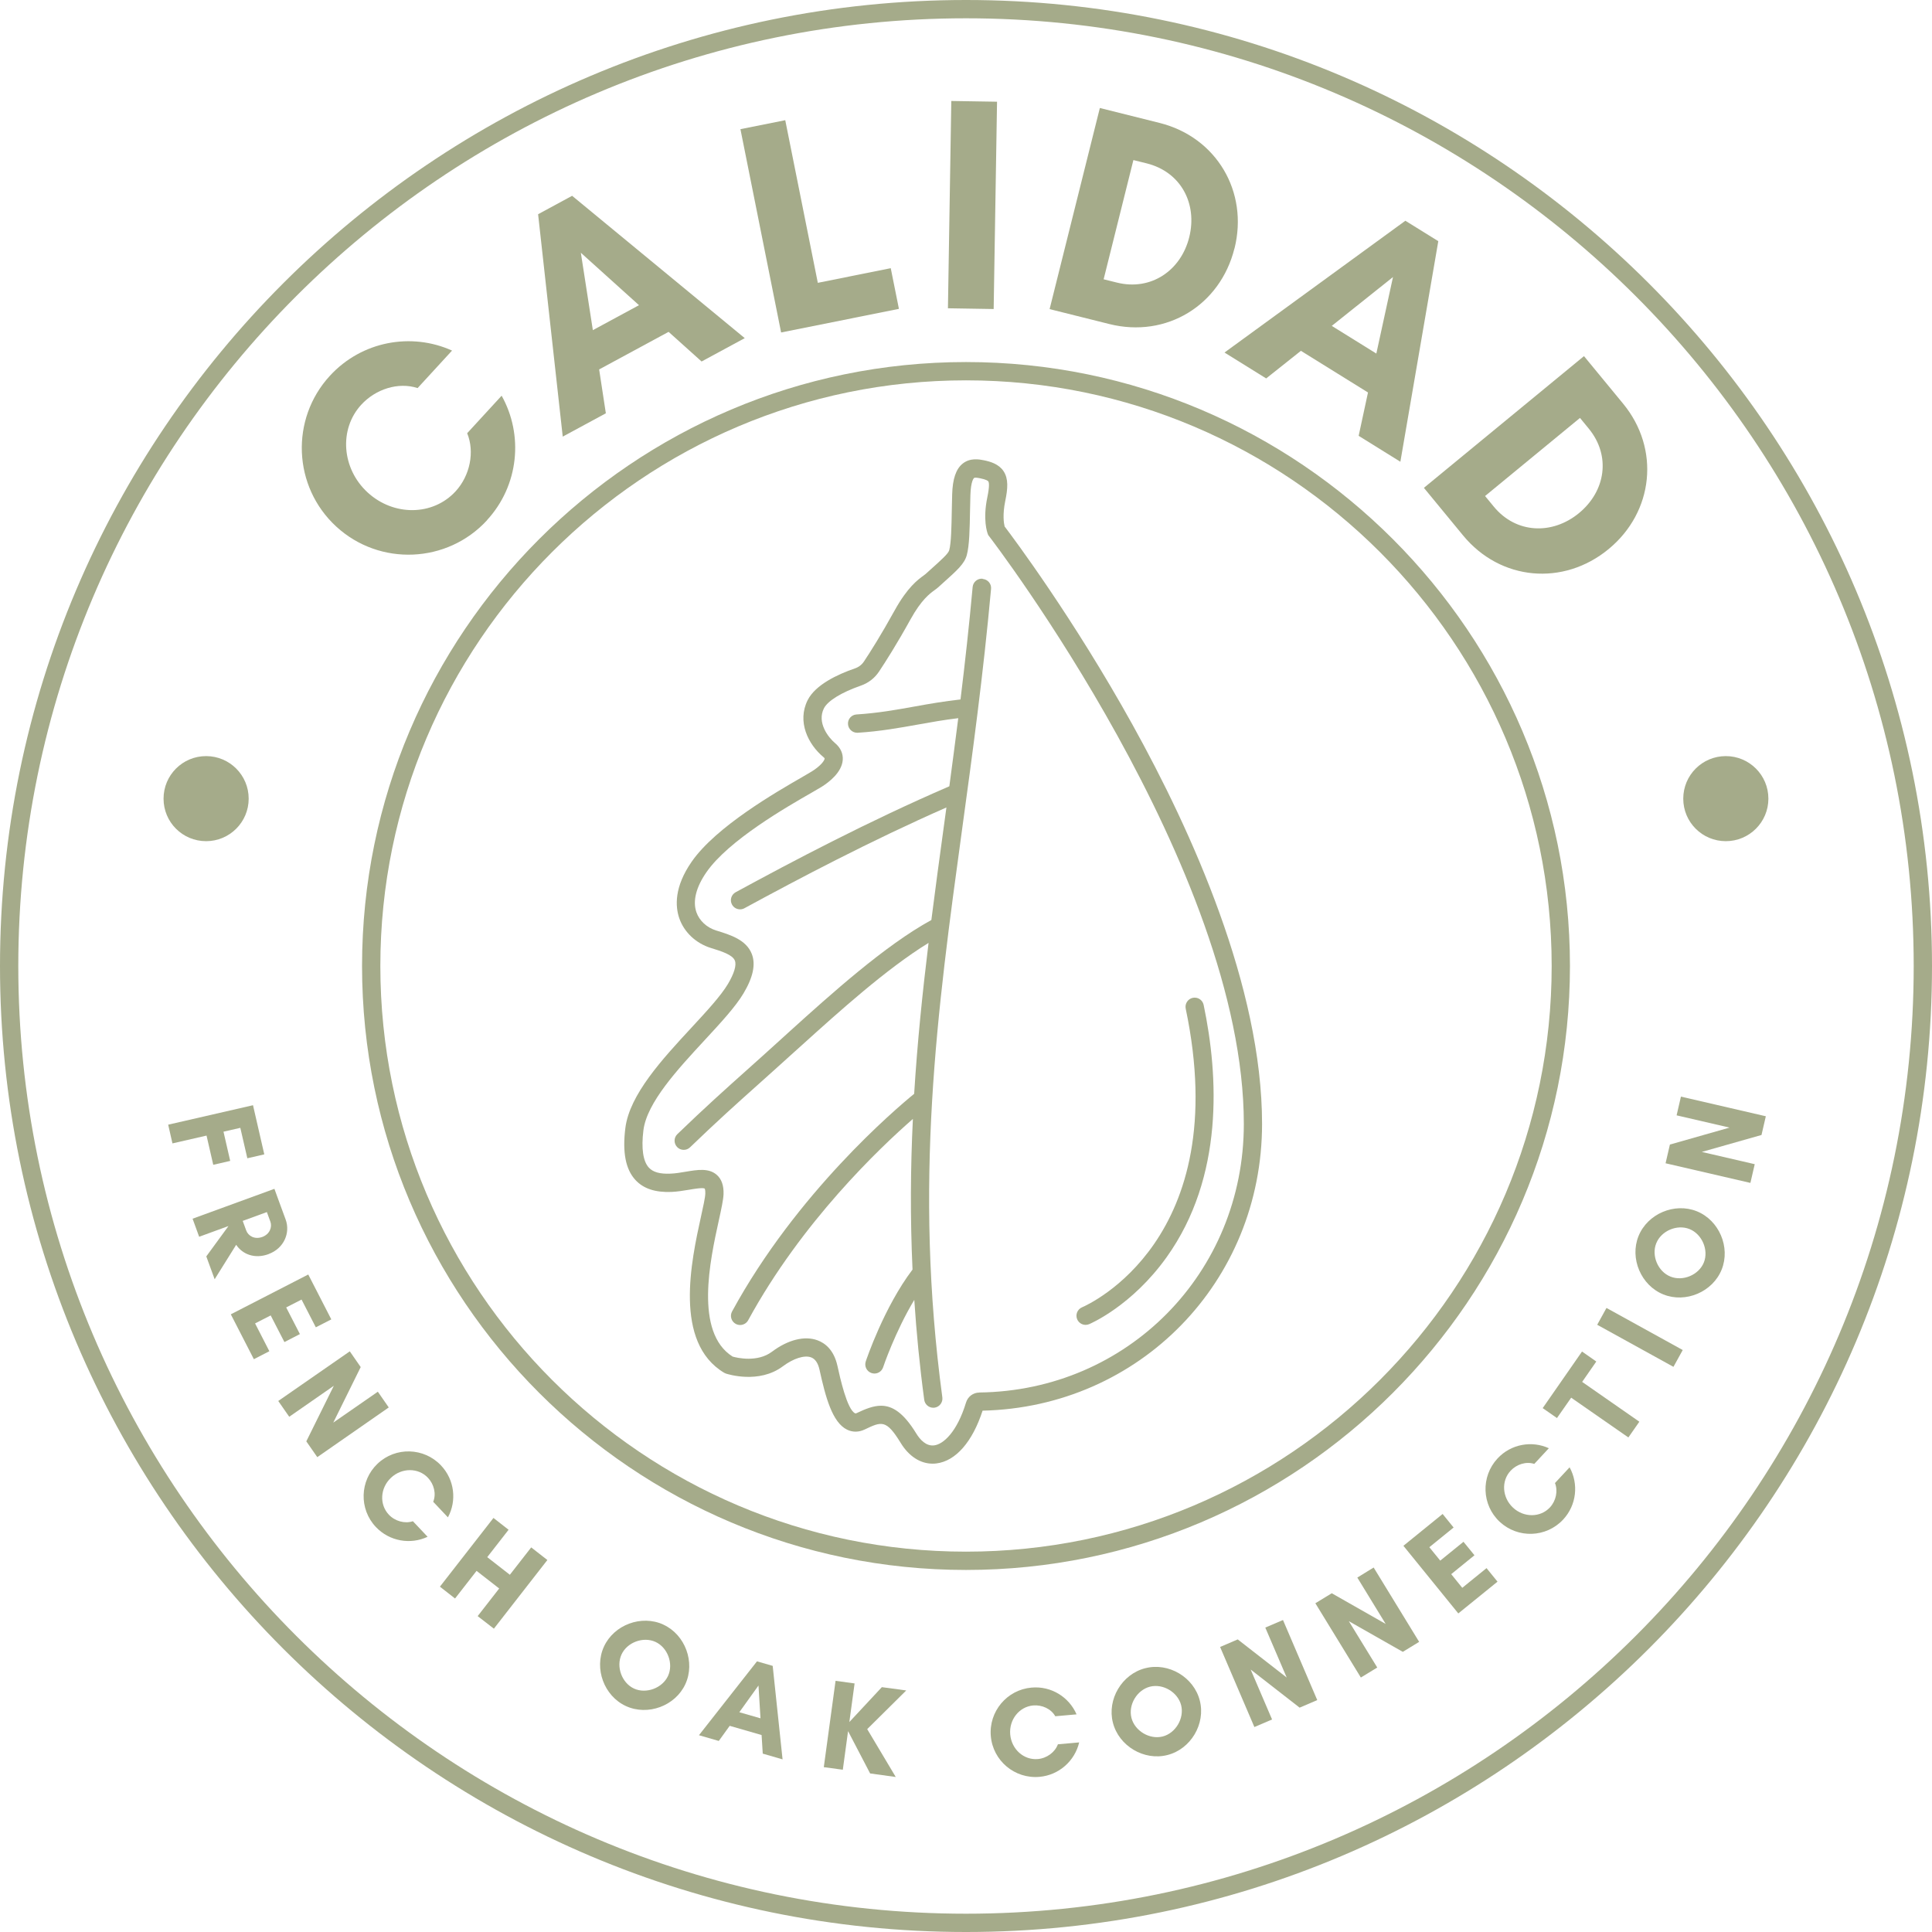 <svg xmlns="http://www.w3.org/2000/svg" width="200" height="200" viewBox="0 0 200 200" fill="none"><g clip-path="url(#clip0_256_191)"><path d="M178.657 87.078C181.087 87.078 183.063 85.108 183.063 82.678C183.063 80.247 181.093 78.272 178.657 78.272C176.22 78.272 174.25 80.241 174.25 82.678C174.25 85.115 176.22 87.078 178.657 87.078Z" fill="#A5AB8A"></path><path d="M21.337 87.078C23.767 87.078 25.743 85.108 25.743 82.678C25.743 80.247 23.774 78.272 21.337 78.272C18.9 78.272 16.931 80.241 16.931 82.678C16.931 85.115 18.9 87.078 21.337 87.078Z" fill="#A5AB8A"></path><path d="M50.413 53.848C53.728 50.243 54.201 45.022 51.929 40.963L48.362 44.846C49.157 46.777 48.659 49.233 47.163 50.862C44.814 53.418 40.749 53.456 38.053 50.975C35.383 48.52 35.055 44.442 37.403 41.891C38.88 40.288 41.216 39.518 43.23 40.174L46.796 36.292C42.586 34.392 37.46 35.301 34.152 38.899C30.03 43.381 30.32 50.382 34.808 54.51C39.291 58.633 46.298 58.342 50.42 53.854L50.413 53.848Z" fill="#A5AB8A"></path><path d="M62.717 42.781L62.023 38.243L69.213 34.354L72.628 37.422L77.097 35.004L59.226 20.27L55.704 22.177L58.254 45.199L62.723 42.781H62.717ZM66.145 31.595L61.372 34.177L60.129 26.166L66.151 31.595H66.145Z" fill="#A5AB8A"></path><path d="M93.056 31.974L92.21 27.763L84.66 29.278L81.289 12.442L76.649 13.37L80.86 34.417L93.056 31.974Z" fill="#A5AB8A"></path><path d="M98.479 10.453L98.13 31.913L102.864 31.99L103.213 10.529L98.479 10.453Z" fill="#A5AB8A"></path><path d="M127.795 25.724C129.266 19.847 125.926 14.197 120.043 12.726L113.856 11.18L108.655 31.999L114.841 33.546C120.75 35.023 126.324 31.602 127.789 25.718L127.795 25.724ZM117.328 16.571L118.705 16.912C122.259 17.802 123.969 21.091 123.111 24.55C122.252 28.01 119.147 30.131 115.624 29.253L114.248 28.912L117.328 16.571Z" fill="#A5AB8A"></path><path d="M131.071 39.177L134.67 36.317L141.614 40.629L140.648 45.117L144.966 47.8L148.892 24.967L145.483 22.852L126.76 36.494L131.078 39.177H131.071ZM144.202 28.679L142.478 36.601L137.864 33.735L144.202 28.679Z" fill="#A5AB8A"></path><path d="M151.455 55.426C155.325 60.129 161.84 60.697 166.517 56.846C171.195 52.995 171.877 46.468 168.026 41.79L163.973 36.866L147.402 50.502L151.455 55.426ZM163.557 43.261L164.459 44.359C166.789 47.188 166.208 50.855 163.449 53.122C160.691 55.388 156.941 55.249 154.637 52.446L153.734 51.348L163.557 43.267V43.261Z" fill="#A5AB8A"></path><path d="M22.076 120.58L23.83 120.176L23.136 117.152L24.878 116.754L25.604 119.904L27.359 119.5L26.191 114.412L17.41 116.426L17.852 118.364L21.381 117.556L22.076 120.58Z" fill="#A5AB8A"></path><path d="M27.801 129.821C29.405 129.234 30.074 127.612 29.569 126.242L29.089 124.935L28.919 124.474L28.407 123.067L19.936 126.16L20.617 128.029L23.641 126.924V126.936L21.356 130.061L22.221 132.428L24.449 128.862C25.099 129.84 26.362 130.352 27.795 129.828L27.801 129.821ZM27.625 125.472L27.991 126.469C28.193 127.018 27.927 127.763 27.157 128.047C26.349 128.344 25.693 127.934 25.491 127.385L25.125 126.387L27.631 125.472H27.625Z" fill="#A5AB8A"></path><path d="M29.443 138.931L31.046 138.104L29.626 135.345L31.217 134.531L32.694 137.403L34.297 136.582L31.911 131.936L23.894 136.058L26.28 140.704L27.883 139.878L26.406 136.999L28.022 136.172L29.443 138.931Z" fill="#A5AB8A"></path><path d="M39.114 144.069L34.499 147.27L37.34 141.519L36.21 139.89L28.805 145.029L29.941 146.664L34.556 143.457L31.709 149.208L32.845 150.843L40.244 145.698L39.114 144.069Z" fill="#A5AB8A"></path><path d="M46.373 157.067C47.295 155.356 47.061 153.185 45.647 151.695C43.886 149.839 40.944 149.757 39.088 151.518C37.233 153.279 37.15 156.221 38.912 158.077C40.326 159.567 42.497 159.92 44.265 159.087L42.743 157.477C41.91 157.755 40.894 157.477 40.256 156.802C39.252 155.741 39.353 154.037 40.471 152.983C41.576 151.935 43.293 151.916 44.296 152.976C44.928 153.639 45.18 154.643 44.846 155.464L46.367 157.073L46.373 157.067Z" fill="#A5AB8A"></path><path d="M52.781 163.02L50.439 161.196L52.648 158.361L51.083 157.137L45.54 164.251L47.106 165.476L49.334 162.616L51.676 164.44L49.448 167.3L51.127 168.6L56.663 161.492L54.99 160.186L52.781 163.02Z" fill="#A5AB8A"></path><path d="M68.676 168.178C66.41 167.136 63.563 168.19 62.521 170.456C61.48 172.723 62.534 175.57 64.794 176.611C67.06 177.653 69.907 176.599 70.949 174.339C71.99 172.079 70.936 169.225 68.676 168.184V168.178ZM69.156 173.487C68.575 174.749 66.896 175.38 65.633 174.8C64.371 174.219 63.759 172.533 64.339 171.271C64.92 170.008 66.593 169.39 67.856 169.97C69.118 170.551 69.737 172.224 69.156 173.487Z" fill="#A5AB8A"></path><path d="M78.366 171.978L72.356 179.629L74.408 180.222L75.538 178.657L78.84 179.61L78.96 181.535L81.011 182.129L79.989 172.451L78.373 171.984L78.366 171.978ZM76.535 177.249L78.518 174.484L78.726 177.88L76.535 177.249Z" fill="#A5AB8A"></path><path d="M91.288 174.654L87.924 178.265L88.467 174.269L86.497 173.998L85.279 182.937L87.248 183.202L87.791 179.206L90.076 183.587L92.728 183.953L89.773 178.998L93.814 174.995L91.288 174.654Z" fill="#A5AB8A"></path><path d="M107.436 182.097C105.985 182.223 104.716 181.087 104.577 179.553C104.444 178.032 105.498 176.681 106.95 176.548C107.859 176.466 108.806 176.889 109.242 177.666L111.445 177.47C110.675 175.69 108.832 174.515 106.786 174.699C104.236 174.92 102.348 177.179 102.569 179.724C102.79 182.274 105.044 184.161 107.594 183.94C109.64 183.764 111.268 182.274 111.716 180.374L109.513 180.569C109.21 181.396 108.364 182.015 107.436 182.097Z" fill="#A5AB8A"></path><path d="M118.559 172.691C116.142 173.303 114.589 175.917 115.207 178.328C115.82 180.746 118.433 182.299 120.851 181.68C123.269 181.068 124.822 178.455 124.203 176.043C123.591 173.625 120.977 172.072 118.566 172.691H118.559ZM120.352 179.761C119.001 180.102 117.467 179.181 117.126 177.83C116.785 176.479 117.694 174.951 119.045 174.604C120.396 174.263 121.924 175.172 122.271 176.523C122.612 177.874 121.709 179.414 120.358 179.761H120.352Z" fill="#A5AB8A"></path><path d="M130.983 168.487L133.199 173.657L128.13 169.711L126.305 170.494L129.853 178.783L131.684 178L129.468 172.83L134.537 176.775L136.361 175.993L132.814 167.704L130.983 168.487Z" fill="#A5AB8A"></path><path d="M140.509 163.31L143.444 168.108L137.864 164.933L136.166 165.968L140.875 173.657L142.573 172.622L139.631 167.824L145.218 170.999L146.91 169.964L142.2 162.269L140.509 163.31Z" fill="#A5AB8A"></path><path d="M151.373 164.371L150.23 162.957L152.636 161L151.499 159.605L149.094 161.555L147.964 160.167L150.477 158.128L149.34 156.726L145.281 160.021L150.963 167.022L155.022 163.733L153.886 162.332L151.373 164.371Z" fill="#A5AB8A"></path><path d="M160.968 153.519C161.297 154.334 161.082 155.363 160.451 156.044C159.46 157.111 157.749 157.118 156.625 156.07C155.508 155.028 155.382 153.317 156.379 152.25C157.004 151.581 157.983 151.266 158.828 151.543L160.337 149.921C158.576 149.113 156.417 149.479 155.022 150.982C153.28 152.857 153.381 155.798 155.255 157.541C157.13 159.283 160.066 159.182 161.814 157.307C163.216 155.805 163.43 153.608 162.484 151.897L160.975 153.519H160.968Z" fill="#A5AB8A"></path><path d="M165.248 140.944L163.771 139.909L159.699 145.767L161.177 146.796L162.648 144.688L168.569 148.804L169.705 147.175L163.784 143.053L165.248 140.944Z" fill="#A5AB8A"></path><path d="M166.303 135.398L165.342 137.139L173.235 141.495L174.196 139.754L166.303 135.398Z" fill="#A5AB8A"></path><path d="M175.652 125.39C173.341 124.462 170.545 125.655 169.617 127.965C168.689 130.276 169.882 133.072 172.193 134C174.503 134.928 177.3 133.735 178.227 131.425C179.155 129.114 177.962 126.318 175.652 125.39ZM176.384 130.686C175.867 131.98 174.213 132.675 172.925 132.151C171.631 131.633 170.936 129.992 171.454 128.704C171.972 127.41 173.613 126.715 174.901 127.233C176.188 127.751 176.902 129.392 176.384 130.686Z" fill="#A5AB8A"></path><path d="M173.562 115.46L179.042 116.729L172.868 118.484L172.42 120.422L181.201 122.454L181.649 120.516L176.169 119.247L182.35 117.493L182.798 115.555L174.01 113.522L173.562 115.46Z" fill="#A5AB8A"></path><path d="M162.521 100C162.521 65.526 134.474 37.479 100 37.479C65.526 37.479 37.479 65.526 37.479 100C37.479 134.474 65.526 162.521 100 162.521C134.474 162.521 162.521 134.474 162.521 100ZM100 160.627C66.568 160.627 39.373 133.432 39.373 100C39.373 66.568 66.568 39.373 100 39.373C133.432 39.373 160.628 66.568 160.628 100C160.628 133.432 133.432 160.627 100 160.627Z" fill="#A5AB8A"></path><path d="M100 0C44.858 0 0 44.858 0 100C0 155.142 44.858 200 100 200C155.142 200 200 155.142 200 100C200 44.858 155.135 0 100 0ZM100 198.106C45.906 198.106 1.894 154.094 1.894 100C1.894 45.906 45.906 1.894 100 1.894C154.094 1.894 198.106 45.906 198.106 100C198.106 154.094 154.094 198.106 100 198.106Z" fill="#A5AB8A"></path><path d="M101.717 59.908C101.193 59.864 100.739 60.242 100.688 60.766C100.322 64.788 99.893 68.645 99.432 72.407C97.734 72.597 96.193 72.862 94.704 73.133C92.734 73.487 90.872 73.821 88.669 73.96C88.145 73.992 87.747 74.44 87.785 74.964C87.816 75.462 88.233 75.854 88.732 75.854C88.751 75.854 88.77 75.854 88.795 75.854C91.105 75.709 93.106 75.349 95.044 75.002C96.364 74.762 97.727 74.522 99.198 74.345C98.895 76.731 98.586 79.08 98.276 81.396C89.862 85.032 82.053 89.155 76.157 92.362C75.696 92.614 75.525 93.189 75.778 93.643C75.948 93.959 76.277 94.135 76.611 94.135C76.763 94.135 76.921 94.098 77.059 94.022C82.671 90.973 90.032 87.084 97.974 83.587C97.885 84.25 97.79 84.919 97.702 85.575C97.26 88.82 96.818 92.033 96.414 95.24C91.61 97.86 85.942 102.98 81.762 106.755L80.942 107.5C79.515 108.8 78.328 109.861 77.236 110.839C74.97 112.865 73.019 114.614 70.122 117.404C69.743 117.764 69.737 118.364 70.097 118.743C70.28 118.938 70.532 119.033 70.778 119.033C71.025 119.033 71.252 118.945 71.435 118.768C74.307 116.003 76.157 114.349 78.499 112.253C79.597 111.268 80.784 110.208 82.217 108.907L83.038 108.169C86.794 104.779 91.781 100.271 96.124 97.608C95.493 102.765 94.962 107.941 94.634 113.232C92.69 114.816 82.463 123.496 75.784 135.762C75.532 136.222 75.702 136.797 76.163 137.049C76.308 137.125 76.46 137.163 76.618 137.163C76.952 137.163 77.28 136.986 77.451 136.671C83.006 126.476 91.08 118.818 94.501 115.832C94.255 120.87 94.218 126.04 94.464 131.425C91.516 135.313 89.698 140.711 89.622 140.938C89.458 141.437 89.723 141.973 90.222 142.138C90.323 142.169 90.424 142.188 90.525 142.188C90.922 142.188 91.288 141.936 91.421 141.538C91.433 141.494 92.658 137.87 94.647 134.562C94.868 137.914 95.196 141.348 95.676 144.909C95.739 145.382 96.149 145.729 96.61 145.729C96.654 145.729 96.692 145.729 96.736 145.723C97.254 145.654 97.62 145.174 97.551 144.656C94.571 122.518 97.014 104.709 99.596 85.853C100.675 77.987 101.786 69.85 102.594 60.962C102.645 60.438 102.26 59.984 101.736 59.933L101.717 59.908Z" fill="#A5AB8A"></path><path d="M103.996 54.485C103.92 54.188 103.769 53.279 104.065 51.853C104.331 50.571 104.406 49.561 103.889 48.779C103.396 48.034 102.525 47.781 101.824 47.642C101.376 47.554 100.436 47.371 99.659 47.989C98.965 48.545 98.611 49.568 98.567 51.203C98.548 51.739 98.542 52.295 98.529 52.85C98.498 54.492 98.472 56.196 98.264 56.96C98.169 57.313 97.418 57.982 96.383 58.91L95.815 59.422C95.764 59.466 95.695 59.51 95.619 59.573C95.032 59.996 93.94 60.792 92.614 63.19C91.206 65.734 90.108 67.471 89.433 68.481C89.212 68.815 88.89 69.061 88.498 69.194C86.705 69.812 84.408 70.886 83.606 72.483C82.501 74.692 83.637 77.047 85.26 78.391C85.272 78.398 85.367 78.486 85.367 78.524C85.355 78.726 84.982 79.269 84.041 79.856C83.839 79.982 83.505 80.172 83.076 80.424C80.399 81.965 74.13 85.563 71.605 89.199C69.781 91.825 69.901 93.832 70.317 95.051C70.816 96.503 72.047 97.658 73.6 98.138C74.648 98.46 75.835 98.826 76.075 99.445C76.258 99.918 75.999 100.776 75.355 101.862C74.617 103.1 73.146 104.69 71.586 106.376C68.582 109.621 65.173 113.301 64.737 116.773C64.421 119.285 64.762 121.047 65.779 122.151C66.606 123.048 67.824 123.452 69.503 123.389C70.122 123.363 70.74 123.256 71.29 123.168C71.839 123.073 72.754 122.922 72.95 123.041C72.95 123.041 73.026 123.161 73.013 123.553C73.001 123.976 72.798 124.891 72.565 125.945C71.567 130.497 69.705 138.968 74.97 142.112L75.153 142.194C75.292 142.238 78.562 143.299 81.043 141.437C82.135 140.622 83.278 140.256 83.966 140.515C84.389 140.673 84.685 141.102 84.837 141.797C85.462 144.637 86.156 147.244 87.684 147.996C88.265 148.28 88.896 148.273 89.521 147.977C91.269 147.143 91.743 146.923 93.245 149.378C94.085 150.754 95.272 151.518 96.541 151.518C96.673 151.518 96.812 151.512 96.945 151.493C98.939 151.24 100.669 149.258 101.717 146.032C117.966 145.666 130.648 132.687 130.648 116.344C130.648 102.172 123.357 86.049 117.24 75.027C111.098 63.961 104.88 55.659 103.983 54.479L103.996 54.485ZM101.37 144.158C100.739 144.164 100.196 144.574 100.006 145.18C99.066 148.273 97.639 149.511 96.705 149.624C95.865 149.732 95.234 149.018 94.855 148.4C93.529 146.234 92.38 145.521 91.206 145.521C90.405 145.521 89.597 145.849 88.707 146.272C88.58 146.335 88.542 146.316 88.517 146.304C87.684 145.9 86.964 142.63 86.693 141.399C86.32 139.701 85.367 139.019 84.629 138.748C83.296 138.255 81.573 138.684 79.907 139.934C78.41 141.058 76.296 140.566 75.841 140.433C71.864 137.927 73.518 130.408 74.408 126.356C74.68 125.112 74.875 124.216 74.901 123.622C74.932 122.732 74.699 122.057 74.2 121.621C73.367 120.895 72.205 121.091 70.968 121.299C70.45 121.388 69.92 121.476 69.421 121.495C68.316 121.545 67.603 121.343 67.168 120.87C66.568 120.22 66.372 118.881 66.606 117.006C66.966 114.134 70.153 110.694 72.963 107.657C74.591 105.896 76.132 104.236 76.971 102.828C77.962 101.162 78.24 99.836 77.83 98.763C77.261 97.285 75.608 96.774 74.143 96.326C73.165 96.023 72.401 95.316 72.091 94.432C71.694 93.277 72.053 91.838 73.139 90.278C75.424 86.989 81.434 83.536 84.004 82.066C84.464 81.8 84.818 81.598 85.032 81.466C85.822 80.973 87.154 79.951 87.242 78.657C87.286 78.006 87.008 77.4 86.459 76.94C85.733 76.334 84.553 74.8 85.291 73.329C85.683 72.552 87.109 71.675 89.104 70.98C89.887 70.709 90.537 70.21 90.992 69.528C91.686 68.487 92.822 66.707 94.262 64.106C95.385 62.079 96.257 61.448 96.724 61.107C96.869 61 96.983 60.918 97.077 60.836L97.639 60.331C99.104 59.018 99.836 58.361 100.082 57.465C100.354 56.474 100.385 54.731 100.417 52.894C100.429 52.352 100.436 51.802 100.455 51.272C100.499 49.788 100.802 49.504 100.84 49.479C100.903 49.429 101.111 49.441 101.458 49.511C102.121 49.643 102.273 49.782 102.31 49.833C102.38 49.94 102.456 50.287 102.209 51.474C101.723 53.797 102.197 55.123 102.254 55.268L102.304 55.394L102.386 55.502C102.651 55.842 128.761 89.944 128.761 116.35C128.761 131.753 116.729 143.968 101.37 144.151V144.158Z" fill="#A5AB8A"></path><path d="M112.386 137.15C112.506 137.15 112.632 137.125 112.752 137.075C112.928 136.999 117.177 135.168 120.769 130.143C126.722 121.817 126.135 111.344 124.601 104.028C124.493 103.516 123.995 103.188 123.477 103.295C122.966 103.403 122.637 103.908 122.745 104.419C127.763 128.313 112.657 135.055 112.013 135.332C111.533 135.534 111.306 136.09 111.508 136.57C111.66 136.929 112.013 137.15 112.379 137.15H112.386Z" fill="#A5AB8A"></path></g><defs><clipPath id="clip0_256_191"><rect width="200" height="200" fill="white"></rect></clipPath></defs></svg>
